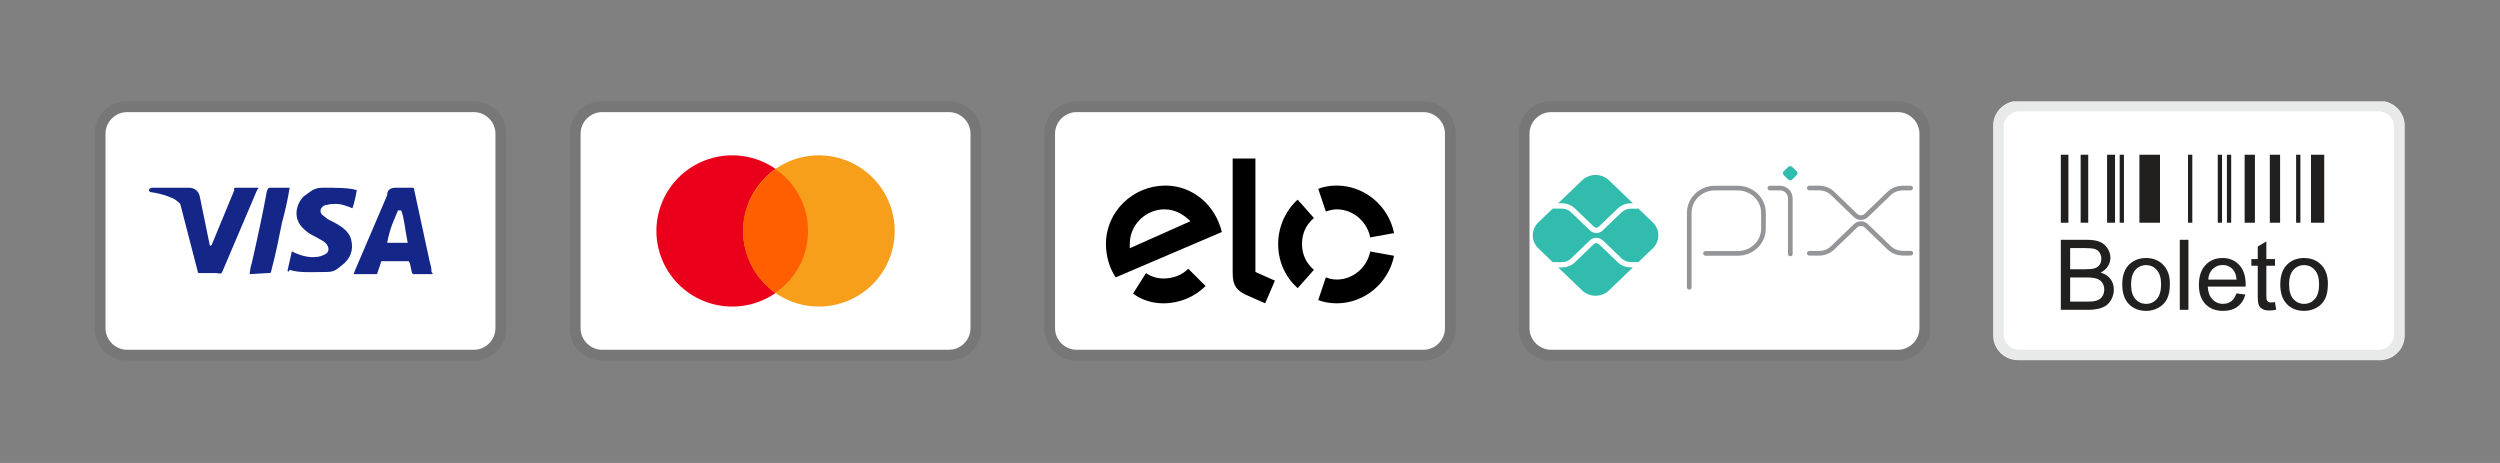 <svg version="1.2" preserveAspectRatio="xMidYMid meet" height="200" viewBox="0 0 810 150" zoomAndPan="magnify" width="1080" xmlns:xlink="http://www.w3.org/1999/xlink" xmlns="http://www.w3.org/2000/svg"><rect x="0" y="0" width="810" height="150" fill="#808080" stroke="none"/><defs><clipPath id="78ac9ac152"><path d="M 30.605 32.824 L 164.105 32.824 L 164.105 116.824 L 30.605 116.824 Z M 30.605 32.824"></path></clipPath><clipPath id="39fd060d6b"><path d="M 184.527 32.824 L 318 32.824 L 318 116.824 L 184.527 116.824 Z M 184.527 32.824"></path></clipPath><clipPath id="2b25bda6dc"><path d="M 338.254 32.824 L 471.754 32.824 L 471.754 116.824 L 338.254 116.824 Z M 338.254 32.824"></path></clipPath><clipPath id="518ca92b95"><path d="M 492.051 32.824 L 625.402 32.824 L 625.402 116.824 L 492.051 116.824 Z M 492.051 32.824"></path></clipPath><clipPath id="7369993071"><path d="M 645.703 32.824 L 779.203 32.824 L 779.203 116.824 L 645.703 116.824 Z M 645.703 32.824"></path></clipPath></defs><g id="d163651094"><g clip-path="url(#78ac9ac152)" clip-rule="nonzero"><path d="M 153.504 32.824 L 41.207 32.824 C 35.242 32.824 30.68 37.375 30.68 43.324 L 30.68 106.324 C 30.68 112.277 35.594 116.824 41.207 116.824 L 153.504 116.824 C 159.469 116.824 164.031 112.277 164.031 106.324 L 164.031 43.324 C 164.031 37.375 159.117 32.824 153.504 32.824 Z M 153.504 32.824" style="stroke:none;fill-rule:nonzero;fill:#000000;fill-opacity:0.07;"></path></g><path d="M 153.504 36.324 C 157.363 36.324 160.52 39.477 160.52 43.324 L 160.52 106.324 C 160.52 110.176 157.363 113.324 153.504 113.324 L 41.207 113.324 C 37.348 113.324 34.188 110.176 34.188 106.324 L 34.188 43.324 C 34.188 39.477 37.348 36.324 41.207 36.324 L 153.504 36.324" style="stroke:none;fill-rule:nonzero;fill:#ffffff;fill-opacity:1;"></path><path d="M 129.988 68.176 L 128.938 68.176 C 127.535 71.676 126.48 73.426 125.43 78.676 L 132.098 78.676 C 131.043 73.426 131.043 70.977 129.988 68.176 Z M 140.168 88.824 L 134.203 88.824 C 133.852 88.824 133.852 88.824 133.5 88.477 L 132.797 85.324 L 132.445 84.625 L 124.023 84.625 C 123.672 84.625 123.324 84.625 123.324 85.324 L 122.27 88.477 C 122.27 88.824 121.918 88.824 121.918 88.824 L 114.551 88.824 L 115.25 87.074 L 125.43 63.277 C 125.43 61.527 126.48 60.824 128.234 60.824 L 133.5 60.824 C 133.852 60.824 134.203 60.824 134.203 61.527 L 139.113 84.277 C 139.465 85.676 139.816 86.727 139.816 88.125 C 140.168 88.477 140.168 88.477 140.168 88.824 Z M 93.145 87.777 L 94.547 81.477 C 94.898 81.477 95.25 81.824 95.25 81.824 C 97.707 82.875 100.16 83.574 102.617 83.227 C 103.32 83.227 104.371 82.875 105.074 82.527 C 106.828 81.824 106.828 80.074 105.426 78.676 C 104.723 77.977 103.672 77.625 102.617 76.926 C 101.215 76.227 99.812 75.527 98.758 74.477 C 94.547 70.977 95.949 66.074 98.406 63.625 C 100.512 62.227 101.566 60.824 104.371 60.824 C 108.582 60.824 113.145 60.824 115.25 61.527 L 115.602 61.527 C 115.25 63.625 114.902 65.375 114.199 67.477 C 112.445 66.777 110.688 66.074 108.934 66.074 C 107.883 66.074 106.828 66.074 105.777 66.426 C 105.074 66.426 104.723 66.777 104.371 67.125 C 103.672 67.824 103.672 68.875 104.371 69.574 L 106.129 70.977 C 107.531 71.676 108.934 72.375 109.988 73.074 C 111.742 74.125 113.496 75.875 113.848 77.977 C 114.551 81.125 113.496 83.926 110.688 86.027 C 108.934 87.426 108.234 88.125 105.777 88.125 C 100.863 88.125 97.004 88.477 93.844 87.426 C 93.496 88.125 93.496 88.125 93.145 87.777 Z M 80.859 88.824 C 81.211 86.375 81.211 86.375 81.562 85.324 C 83.316 77.625 85.07 69.574 86.477 61.875 C 86.828 61.176 86.828 60.824 87.527 60.824 L 93.844 60.824 C 93.145 65.027 92.441 68.176 91.387 72.027 C 90.336 77.277 89.281 82.527 87.879 87.777 C 87.879 88.477 87.527 88.477 86.828 88.477 M 48.227 61.527 C 48.227 61.176 48.926 60.824 49.277 60.824 L 61.211 60.824 C 62.965 60.824 64.367 61.875 64.719 63.625 L 67.875 79.027 C 67.875 79.375 67.875 79.375 68.227 79.727 C 68.227 79.375 68.578 79.375 68.578 79.375 L 75.949 61.527 C 75.598 61.176 75.949 60.824 76.301 60.824 L 83.668 60.824 C 83.668 61.176 83.668 61.176 83.316 61.527 L 72.438 87.074 C 72.086 87.777 72.086 88.125 71.738 88.477 C 71.387 88.824 70.684 88.477 69.98 88.477 L 64.719 88.477 C 64.367 88.477 64.016 88.477 64.016 87.777 L 58.402 66.074 C 57.699 65.375 56.648 64.324 55.242 63.977 C 53.137 62.926 49.277 62.227 48.574 62.227 Z M 48.227 61.527" style="stroke:none;fill-rule:nonzero;fill:#142688;fill-opacity:1;"></path><g clip-path="url(#39fd060d6b)" clip-rule="nonzero"><path d="M 307.426 32.824 L 195.129 32.824 C 189.164 32.824 184.602 37.375 184.602 43.324 L 184.602 106.324 C 184.602 112.277 189.516 116.824 195.129 116.824 L 307.426 116.824 C 313.391 116.824 317.953 112.277 317.953 106.324 L 317.953 43.324 C 317.953 37.375 313.039 32.824 307.426 32.824 Z M 307.426 32.824" style="stroke:none;fill-rule:nonzero;fill:#000000;fill-opacity:0.07;"></path></g><path d="M 307.426 36.324 C 311.285 36.324 314.441 39.477 314.441 43.324 L 314.441 106.324 C 314.441 110.176 311.285 113.324 307.426 113.324 L 195.129 113.324 C 191.27 113.324 188.109 110.176 188.109 106.324 L 188.109 43.324 C 188.109 39.477 191.27 36.324 195.129 36.324 L 307.426 36.324" style="stroke:none;fill-rule:nonzero;fill:#ffffff;fill-opacity:1;"></path><path d="M 261.805 74.824 C 261.805 75.629 261.766 76.43 261.688 77.227 C 261.609 78.027 261.488 78.82 261.332 79.605 C 261.176 80.395 260.98 81.172 260.746 81.938 C 260.512 82.707 260.242 83.461 259.934 84.203 C 259.629 84.941 259.285 85.668 258.902 86.375 C 258.523 87.082 258.113 87.77 257.664 88.438 C 257.219 89.105 256.738 89.75 256.23 90.367 C 255.719 90.988 255.18 91.582 254.609 92.148 C 254.043 92.719 253.445 93.254 252.824 93.766 C 252.203 94.273 251.555 94.75 250.887 95.195 C 250.219 95.645 249.531 96.055 248.82 96.434 C 248.109 96.812 247.383 97.152 246.641 97.461 C 245.898 97.77 245.141 98.039 244.371 98.27 C 243.602 98.504 242.82 98.699 242.031 98.855 C 241.242 99.012 240.449 99.129 239.648 99.207 C 238.848 99.285 238.043 99.324 237.238 99.324 C 236.438 99.324 235.633 99.285 234.832 99.207 C 234.031 99.129 233.238 99.012 232.449 98.855 C 231.66 98.699 230.879 98.504 230.109 98.27 C 229.34 98.039 228.582 97.77 227.84 97.461 C 227.098 97.152 226.371 96.812 225.66 96.434 C 224.949 96.055 224.262 95.645 223.594 95.195 C 222.922 94.75 222.277 94.273 221.656 93.766 C 221.035 93.254 220.438 92.719 219.871 92.148 C 219.301 91.582 218.762 90.988 218.25 90.367 C 217.742 89.75 217.262 89.105 216.816 88.438 C 216.367 87.77 215.957 87.082 215.574 86.375 C 215.195 85.668 214.852 84.941 214.547 84.203 C 214.238 83.461 213.965 82.707 213.734 81.938 C 213.5 81.172 213.305 80.395 213.148 79.605 C 212.992 78.82 212.871 78.027 212.793 77.227 C 212.715 76.43 212.676 75.629 212.676 74.824 C 212.676 74.023 212.715 73.223 212.793 72.426 C 212.871 71.625 212.992 70.832 213.148 70.047 C 213.305 69.258 213.5 68.48 213.734 67.715 C 213.965 66.945 214.238 66.191 214.547 65.449 C 214.852 64.707 215.195 63.984 215.574 63.277 C 215.957 62.57 216.367 61.883 216.816 61.215 C 217.262 60.547 217.742 59.902 218.25 59.285 C 218.762 58.664 219.301 58.07 219.871 57.5 C 220.438 56.934 221.035 56.395 221.656 55.887 C 222.277 55.379 222.922 54.902 223.594 54.453 C 224.262 54.008 224.949 53.598 225.66 53.219 C 226.371 52.84 227.098 52.5 227.84 52.191 C 228.582 51.883 229.34 51.613 230.109 51.383 C 230.879 51.148 231.66 50.953 232.449 50.797 C 233.238 50.641 234.031 50.523 234.832 50.445 C 235.633 50.367 236.438 50.324 237.238 50.324 C 238.043 50.324 238.848 50.367 239.648 50.445 C 240.449 50.523 241.242 50.641 242.031 50.797 C 242.82 50.953 243.602 51.148 244.371 51.383 C 245.141 51.613 245.898 51.883 246.641 52.191 C 247.383 52.5 248.109 52.84 248.82 53.219 C 249.531 53.598 250.219 54.008 250.887 54.453 C 251.555 54.902 252.203 55.379 252.824 55.887 C 253.445 56.395 254.043 56.934 254.609 57.5 C 255.18 58.07 255.719 58.664 256.23 59.285 C 256.738 59.902 257.219 60.547 257.664 61.215 C 258.113 61.883 258.523 62.57 258.902 63.277 C 259.285 63.984 259.629 64.707 259.934 65.449 C 260.242 66.191 260.512 66.945 260.746 67.715 C 260.98 68.48 261.176 69.258 261.332 70.047 C 261.488 70.832 261.609 71.625 261.688 72.426 C 261.766 73.223 261.805 74.023 261.805 74.824 Z M 261.805 74.824" style="stroke:none;fill-rule:nonzero;fill:#eb001b;fill-opacity:1;"></path><path d="M 289.879 74.824 C 289.879 75.629 289.84 76.43 289.762 77.227 C 289.68 78.027 289.562 78.82 289.406 79.605 C 289.25 80.395 289.055 81.172 288.82 81.938 C 288.586 82.707 288.316 83.461 288.008 84.203 C 287.699 84.941 287.355 85.668 286.977 86.375 C 286.598 87.082 286.188 87.77 285.738 88.438 C 285.293 89.105 284.812 89.75 284.301 90.367 C 283.793 90.988 283.254 91.582 282.684 92.148 C 282.113 92.719 281.52 93.254 280.898 93.766 C 280.277 94.273 279.629 94.75 278.961 95.195 C 278.293 95.645 277.602 96.055 276.895 96.434 C 276.184 96.812 275.457 97.152 274.715 97.461 C 273.973 97.77 273.215 98.039 272.445 98.27 C 271.676 98.504 270.895 98.699 270.105 98.855 C 269.316 99.012 268.523 99.129 267.723 99.207 C 266.922 99.285 266.117 99.324 265.312 99.324 C 264.508 99.324 263.707 99.285 262.906 99.207 C 262.105 99.129 261.312 99.012 260.523 98.855 C 259.734 98.699 258.953 98.504 258.184 98.27 C 257.414 98.039 256.656 97.77 255.914 97.461 C 255.172 97.152 254.445 96.812 253.734 96.434 C 253.023 96.055 252.336 95.645 251.668 95.195 C 250.996 94.75 250.352 94.273 249.73 93.766 C 249.109 93.254 248.512 92.719 247.945 92.148 C 247.375 91.582 246.836 90.988 246.324 90.367 C 245.816 89.75 245.336 89.105 244.891 88.438 C 244.441 87.77 244.027 87.082 243.648 86.375 C 243.27 85.668 242.926 84.941 242.621 84.203 C 242.312 83.461 242.039 82.707 241.809 81.938 C 241.574 81.172 241.379 80.395 241.223 79.605 C 241.062 78.82 240.945 78.027 240.867 77.227 C 240.789 76.43 240.75 75.629 240.75 74.824 C 240.75 74.023 240.789 73.223 240.867 72.426 C 240.945 71.625 241.062 70.832 241.223 70.047 C 241.379 69.258 241.574 68.48 241.809 67.715 C 242.039 66.945 242.312 66.191 242.621 65.449 C 242.926 64.707 243.27 63.984 243.648 63.277 C 244.027 62.57 244.441 61.883 244.891 61.215 C 245.336 60.547 245.816 59.902 246.324 59.285 C 246.836 58.664 247.375 58.07 247.945 57.5 C 248.512 56.934 249.109 56.395 249.73 55.887 C 250.352 55.379 250.996 54.902 251.668 54.453 C 252.336 54.008 253.023 53.598 253.734 53.219 C 254.445 52.84 255.172 52.5 255.914 52.191 C 256.656 51.883 257.414 51.613 258.184 51.383 C 258.953 51.148 259.734 50.953 260.523 50.797 C 261.312 50.641 262.105 50.523 262.906 50.445 C 263.707 50.367 264.508 50.324 265.312 50.324 C 266.117 50.324 266.922 50.367 267.723 50.445 C 268.523 50.523 269.316 50.641 270.105 50.797 C 270.895 50.953 271.676 51.148 272.445 51.383 C 273.215 51.613 273.973 51.883 274.715 52.191 C 275.457 52.5 276.184 52.84 276.895 53.219 C 277.602 53.598 278.293 54.008 278.961 54.453 C 279.629 54.902 280.277 55.379 280.898 55.887 C 281.52 56.395 282.113 56.934 282.684 57.5 C 283.254 58.07 283.793 58.664 284.301 59.285 C 284.812 59.902 285.293 60.547 285.738 61.215 C 286.188 61.883 286.598 62.57 286.977 63.277 C 287.355 63.984 287.699 64.707 288.008 65.449 C 288.316 66.191 288.586 66.945 288.82 67.715 C 289.055 68.48 289.25 69.258 289.406 70.047 C 289.562 70.832 289.68 71.625 289.762 72.426 C 289.84 73.223 289.879 74.023 289.879 74.824 Z M 289.879 74.824" style="stroke:none;fill-rule:nonzero;fill:#f79e1b;fill-opacity:1;"></path><path d="M 261.805 74.824 C 261.805 66.426 257.594 59.074 251.277 54.875 C 244.961 59.426 240.75 66.777 240.75 74.824 C 240.75 82.875 244.961 90.574 251.277 94.777 C 257.594 90.574 261.805 83.227 261.805 74.824 Z M 261.805 74.824" style="stroke:none;fill-rule:nonzero;fill:#ff5f00;fill-opacity:1;"></path><g clip-path="url(#2b25bda6dc)" clip-rule="nonzero"><path d="M 461.148 32.824 L 348.855 32.824 C 342.891 32.824 338.328 37.375 338.328 43.324 L 338.328 106.324 C 338.328 112.277 343.238 116.824 348.855 116.824 L 461.148 116.824 C 467.117 116.824 471.676 112.277 471.676 106.324 L 471.676 43.324 C 471.676 37.375 466.766 32.824 461.148 32.824 Z M 461.148 32.824" style="stroke:none;fill-rule:nonzero;fill:#000000;fill-opacity:0.07;"></path></g><path d="M 461.148 36.324 C 465.012 36.324 468.168 39.477 468.168 43.324 L 468.168 106.324 C 468.168 110.176 465.012 113.324 461.148 113.324 L 348.855 113.324 C 344.996 113.324 341.836 110.176 341.836 106.324 L 341.836 43.324 C 341.836 39.477 344.996 36.324 348.855 36.324 L 461.148 36.324" style="stroke:none;fill-rule:nonzero;fill:#ffffff;fill-opacity:1;"></path><path d="M 385 87.074 C 382.895 89.176 380.086 90.227 376.93 90.227 C 374.824 90.227 372.719 89.527 371.312 88.477 L 367.102 95.125 C 369.91 97.227 373.418 98.277 376.93 98.277 C 382.191 98.277 387.105 96.176 390.613 92.676 Z M 377.629 60.125 C 367.102 60.125 358.328 68.527 358.328 79.027 C 358.328 82.875 359.383 86.727 361.488 89.875 L 395.879 75.176 C 393.773 66.426 386.402 60.125 377.629 60.125 Z M 366.051 80.426 L 366.051 79.027 C 366.051 72.727 371.312 67.824 377.281 67.824 C 380.789 67.824 383.598 69.574 385.703 71.676 Z M 406.758 51.375 L 406.758 88.125 L 413.074 90.926 L 409.914 98.277 L 403.598 95.477 C 402.195 94.777 401.141 94.074 400.441 93.027 C 399.738 91.977 399.387 90.574 399.387 88.477 L 399.387 51.375 Z M 429.566 68.527 C 430.621 68.176 432.023 67.824 433.074 67.824 C 438.34 67.824 442.902 71.676 443.953 76.926 L 451.676 75.527 C 449.922 66.777 442.199 60.125 433.074 60.125 C 430.969 60.125 428.863 60.477 427.109 61.176 Z M 420.441 93.375 L 425.707 87.426 C 423.25 85.324 421.848 82.527 421.848 79.027 C 421.848 75.527 423.25 72.727 425.707 70.625 L 420.441 64.676 C 416.582 68.176 414.125 73.426 414.125 79.027 C 414.125 84.977 416.582 89.875 420.441 93.375 Z M 443.953 81.477 C 442.902 86.727 438.34 90.574 433.074 90.574 C 431.672 90.574 430.621 90.227 429.566 89.875 L 427.109 97.227 C 428.863 97.926 430.969 98.277 433.074 98.277 C 442.199 98.277 449.922 91.625 451.676 82.875 Z M 443.953 81.477" style="stroke:none;fill-rule:nonzero;fill:#000000;fill-opacity:1;"></path><g clip-path="url(#518ca92b95)" clip-rule="nonzero"><path d="M 614.875 32.824 L 502.578 32.824 C 496.613 32.824 492.051 37.375 492.051 43.324 L 492.051 106.324 C 492.051 112.277 496.965 116.824 502.578 116.824 L 614.875 116.824 C 620.84 116.824 625.402 112.277 625.402 106.324 L 625.402 43.324 C 625.402 37.375 620.488 32.824 614.875 32.824 Z M 614.875 32.824" style="stroke:none;fill-rule:nonzero;fill:#000000;fill-opacity:0.07;"></path></g><path d="M 614.875 36.324 C 618.734 36.324 621.895 39.477 621.895 43.324 L 621.895 106.324 C 621.895 110.176 618.734 113.324 614.875 113.324 L 502.578 113.324 C 498.719 113.324 495.562 110.176 495.562 106.324 L 495.562 43.324 C 495.562 39.477 498.719 36.324 502.578 36.324 Z M 614.875 36.324" style="stroke:none;fill-rule:nonzero;fill:#ffffff;fill-opacity:1;"></path><path d="M 555.656 61.688 C 551.438 61.688 548.07 64.965 548.07 68.957 L 548.07 93.043 C 548.086 93.262 548.02 93.449 547.867 93.609 C 547.719 93.77 547.535 93.852 547.312 93.852 C 547.094 93.852 546.91 93.77 546.762 93.609 C 546.609 93.449 546.543 93.262 546.559 93.043 L 546.559 68.957 C 546.559 64.082 550.656 60.176 555.656 60.176 L 563.051 60.184 C 568.035 60.195 572.121 64.094 572.121 68.953 L 572.121 74.082 C 572.121 78.957 568.02 82.863 563.02 82.863 L 552.574 82.863 C 552.363 82.863 552.184 82.789 552.035 82.641 C 551.887 82.492 551.816 82.316 551.816 82.105 C 551.816 81.898 551.887 81.719 552.035 81.57 C 552.184 81.426 552.363 81.352 552.574 81.352 L 563.02 81.352 C 567.238 81.352 570.605 78.07 570.605 74.082 L 570.605 68.953 C 570.605 64.977 567.25 61.707 563.047 61.699 Z M 572.672 60.93 C 572.672 60.512 573.012 60.172 573.43 60.172 L 576.641 60.172 C 577.738 60.172 578.797 60.59 579.586 61.352 C 580.371 62.105 580.816 63.137 580.816 64.223 L 580.816 82.211 C 580.824 82.316 580.812 82.422 580.781 82.523 C 580.746 82.621 580.691 82.715 580.621 82.793 C 580.551 82.871 580.465 82.934 580.367 82.977 C 580.27 83.02 580.168 83.039 580.059 83.039 C 579.953 83.039 579.852 83.02 579.754 82.977 C 579.656 82.934 579.57 82.871 579.5 82.793 C 579.426 82.715 579.375 82.621 579.34 82.523 C 579.309 82.422 579.297 82.316 579.305 82.211 L 579.305 64.223 C 579.305 63.516 579.047 62.922 578.535 62.438 C 578.004 61.93 577.371 61.68 576.641 61.684 L 573.43 61.684 C 573.223 61.684 573.043 61.609 572.895 61.461 C 572.746 61.316 572.672 61.137 572.672 60.926 Z M 572.672 60.93" style="stroke:none;fill-rule:evenodd;fill:#939598;fill-opacity:1;"></path><path d="M 579.371 58.141 L 577.918 56.742 C 577.742 56.57 577.652 56.359 577.648 56.113 C 577.648 55.863 577.738 55.652 577.918 55.48 L 579.371 54.086 C 579.555 53.91 579.773 53.82 580.027 53.82 C 580.281 53.82 580.5 53.91 580.68 54.086 L 582.133 55.484 C 582.312 55.656 582.402 55.867 582.406 56.113 C 582.406 56.363 582.316 56.574 582.133 56.746 L 580.68 58.141 C 580.5 58.316 580.281 58.402 580.027 58.402 C 579.777 58.402 579.559 58.316 579.371 58.141 Z M 579.371 58.141" style="stroke:none;fill-rule:nonzero;fill:#32bcad;fill-opacity:1;"></path><path transform="matrix(3.509,0,0,3.5,492.052,32.826)" d="M 26.833 8.025 L 27.739 8.025 C 28.205 8.025 28.652 8.203 28.982 8.521 L 31.102 10.566 C 31.241 10.7 31.407 10.766 31.599 10.764 C 31.791 10.764 31.958 10.698 32.097 10.566 L 34.208 8.528 C 34.539 8.212 34.987 8.032 35.452 8.032 L 36.189 8.032" style="fill:none;stroke-width:0.432;stroke-linecap:round;stroke-linejoin:round;stroke:#939598;stroke-opacity:1;stroke-miterlimit:10;"></path><path d="M 602.945 73.223 C 602.473 73.223 602.066 73.387 601.723 73.707 L 594.281 80.863 C 592.984 82.113 591.223 82.812 589.395 82.812 L 586.215 82.812 C 586.008 82.812 585.828 82.738 585.68 82.59 C 585.531 82.445 585.457 82.266 585.457 82.059 C 585.457 81.848 585.531 81.672 585.68 81.523 C 585.828 81.375 586.008 81.301 586.215 81.301 L 589.395 81.301 C 590.109 81.305 590.797 81.176 591.461 80.91 C 592.125 80.645 592.715 80.27 593.23 79.773 L 600.672 72.621 C 601.301 72.008 602.059 71.707 602.941 71.711 C 603.82 71.715 604.574 72.016 605.211 72.621 M 605.211 72.621 L 612.625 79.75 C 613.637 80.723 615.02 81.277 616.461 81.277 L 619.047 81.277 C 619.266 81.262 619.457 81.328 619.617 81.477 C 619.777 81.629 619.855 81.812 619.855 82.031 C 619.855 82.25 619.777 82.434 619.617 82.582 C 619.457 82.734 619.266 82.801 619.047 82.785 L 616.461 82.785 C 614.637 82.785 612.875 82.086 611.574 80.836 L 604.16 73.707 C 603.82 73.375 603.414 73.215 602.941 73.223" style="stroke:none;fill-rule:evenodd;fill:#939598;fill-opacity:1;"></path><path d="M 528.348 86.629 C 526.754 86.629 525.254 86.031 524.125 84.949 L 518.016 79.074 C 517.789 78.871 517.523 78.77 517.219 78.77 C 516.91 78.77 516.645 78.871 516.418 79.074 L 510.293 84.965 C 509.73 85.508 509.082 85.926 508.352 86.215 C 507.617 86.508 506.855 86.652 506.066 86.648 L 504.859 86.648 L 512.59 94.082 C 512.883 94.359 513.199 94.605 513.539 94.824 C 513.879 95.039 514.234 95.223 514.609 95.371 C 514.984 95.523 515.367 95.633 515.766 95.711 C 516.16 95.785 516.559 95.824 516.961 95.824 C 517.367 95.824 517.766 95.785 518.16 95.711 C 518.555 95.633 518.941 95.523 519.316 95.371 C 519.691 95.223 520.047 95.039 520.387 94.824 C 520.727 94.605 521.043 94.359 521.332 94.082 L 529.086 86.629 Z M 506.066 65.867 C 507.66 65.867 509.164 66.461 510.293 67.547 L 516.418 73.441 C 516.523 73.543 516.648 73.621 516.785 73.68 C 516.926 73.734 517.07 73.762 517.219 73.762 C 517.367 73.762 517.512 73.734 517.652 73.68 C 517.789 73.621 517.914 73.543 518.02 73.441 L 524.125 67.57 C 524.691 67.023 525.34 66.605 526.07 66.316 C 526.801 66.023 527.562 65.883 528.348 65.887 L 529.086 65.887 L 521.332 58.434 C 521.043 58.156 520.727 57.91 520.387 57.691 C 520.047 57.473 519.691 57.293 519.316 57.141 C 518.941 56.992 518.555 56.879 518.16 56.805 C 517.766 56.73 517.367 56.691 516.961 56.691 C 516.559 56.691 516.16 56.73 515.766 56.805 C 515.367 56.879 514.984 56.992 514.609 57.141 C 514.234 57.293 513.879 57.473 513.539 57.691 C 513.199 57.91 512.883 58.156 512.59 58.434 L 504.859 65.867 Z M 506.066 65.867" style="stroke:none;fill-rule:nonzero;fill:#32bcad;fill-opacity:1;"></path><path d="M 535.496 72.055 L 530.812 67.547 C 530.703 67.586 530.594 67.609 530.477 67.609 L 528.348 67.609 C 527.242 67.609 526.18 68.035 525.395 68.789 L 519.289 74.656 C 518.711 75.215 518.02 75.488 517.219 75.48 C 516.418 75.48 515.727 75.207 515.148 74.656 L 509.023 68.77 C 508.195 67.984 507.207 67.59 506.066 67.59 L 503.445 67.59 C 503.336 67.59 503.234 67.57 503.133 67.531 L 498.43 72.055 C 498.141 72.324 497.887 72.621 497.66 72.945 C 497.438 73.266 497.246 73.609 497.09 73.969 C 496.934 74.332 496.816 74.703 496.738 75.09 C 496.656 75.477 496.617 75.863 496.617 76.258 C 496.617 76.652 496.656 77.039 496.738 77.426 C 496.816 77.809 496.934 78.184 497.09 78.547 C 497.246 78.906 497.438 79.25 497.66 79.57 C 497.887 79.895 498.141 80.191 498.43 80.461 L 503.133 84.988 C 503.23 84.945 503.336 84.926 503.445 84.922 L 506.066 84.922 C 507.172 84.922 508.238 84.496 509.023 83.742 L 515.148 77.855 C 515.43 77.598 515.75 77.398 516.105 77.262 C 516.465 77.125 516.836 77.055 517.219 77.055 C 517.602 77.055 517.969 77.125 518.328 77.262 C 518.684 77.398 519.004 77.598 519.289 77.855 L 525.395 83.723 C 526.18 84.477 527.242 84.898 528.348 84.902 L 530.477 84.902 C 530.598 84.902 530.711 84.926 530.812 84.969 L 535.496 80.461 C 535.781 80.191 536.039 79.895 536.262 79.57 C 536.488 79.25 536.68 78.906 536.836 78.547 C 536.992 78.184 537.109 77.809 537.188 77.426 C 537.266 77.039 537.309 76.652 537.309 76.258 C 537.309 75.863 537.266 75.477 537.188 75.09 C 537.109 74.703 536.992 74.332 536.836 73.969 C 536.68 73.609 536.488 73.266 536.262 72.945 C 536.039 72.621 535.781 72.324 535.496 72.055" style="stroke:none;fill-rule:nonzero;fill:#32bcad;fill-opacity:1;"></path><g clip-path="url(#7369993071)" clip-rule="nonzero"><path d="M 771.059 116.703 L 653.848 116.703 C 653.32 116.703 652.797 116.648 652.277 116.543 C 651.758 116.441 651.254 116.285 650.766 116.086 C 650.273 115.883 649.809 115.633 649.371 115.34 C 648.93 115.047 648.523 114.711 648.148 114.34 C 647.773 113.965 647.441 113.559 647.145 113.121 C 646.852 112.68 646.602 112.219 646.398 111.73 C 646.195 111.242 646.043 110.738 645.938 110.223 C 645.832 109.703 645.777 109.184 645.777 108.652 L 645.777 40.754 C 645.777 36.324 649.41 32.703 653.848 32.703 L 771.059 32.703 C 775.496 32.703 779.129 36.324 779.129 40.754 L 779.129 108.652 C 779.129 113.082 775.496 116.703 771.059 116.703 Z M 771.059 116.703" style="stroke:none;fill-rule:nonzero;fill:#ffffff;fill-opacity:1;"></path><path d="M 770.578 116.703 L 654.324 116.703 C 649.609 116.703 645.777 112.934 645.777 108.305 L 645.777 41.105 C 645.777 36.473 649.609 32.703 654.324 32.703 L 770.578 32.703 C 775.297 32.703 779.129 36.473 779.129 41.105 L 779.129 108.305 C 779.129 112.934 775.297 116.703 770.578 116.703 Z M 654.324 36.062 C 651.496 36.062 649.195 38.324 649.195 41.105 L 649.195 108.305 C 649.195 111.082 651.496 113.344 654.324 113.344 L 770.578 113.344 C 773.41 113.344 775.711 111.082 775.711 108.305 L 775.711 41.105 C 775.711 38.324 773.41 36.062 770.578 36.062 Z M 654.324 36.062" style="stroke:none;fill-rule:nonzero;fill:#a7a8ab;fill-opacity:0.25;"></path></g><path d="M 674.129 50.133 L 676.586 50.133 L 676.586 72.176 L 674.129 72.176 Z M 667.707 50.133 L 670.164 50.133 L 670.164 72.176 L 667.707 72.176 Z M 693.168 50.133 L 699.84 50.133 L 699.84 72.176 L 693.168 72.176 Z M 727.262 50.133 L 730.594 50.133 L 730.594 72.176 L 727.262 72.176 Z M 735.418 50.133 L 738.75 50.133 L 738.75 72.176 L 735.418 72.176 Z M 748.766 50.133 L 753.051 50.133 L 753.051 72.176 L 748.766 72.176 Z M 743.941 50.133 L 745.328 50.133 L 745.328 72.176 L 743.941 72.176 Z M 721.52 50.133 L 722.906 50.133 L 722.906 72.176 L 721.52 72.176 Z M 718.555 50.133 L 719.941 50.133 L 719.941 72.176 L 718.555 72.176 Z M 708.918 50.133 L 710.305 50.133 L 710.305 72.176 L 708.918 72.176 Z M 686.777 50.133 L 688.16 50.133 L 688.16 72.176 L 686.777 72.176 Z M 682.695 50.133 L 685.266 50.133 L 685.266 72.176 L 682.695 72.176 Z M 667.707 100.375 L 667.707 77.703 L 676.238 77.703 C 677.977 77.703 679.363 77.93 680.418 78.391 C 681.465 78.848 682.285 79.555 682.879 80.512 C 683.473 81.457 683.773 82.457 683.773 83.504 C 683.773 84.469 683.508 85.383 682.984 86.234 C 682.391 87.16 681.598 87.852 680.602 88.312 C 681.977 88.715 683.035 89.398 683.77 90.371 C 684.508 91.336 684.883 92.48 684.883 93.801 C 684.883 94.867 684.652 95.855 684.203 96.766 C 683.816 97.602 683.262 98.305 682.535 98.875 C 681.875 99.363 681.047 99.738 680.047 99.996 C 678.84 100.27 677.617 100.398 676.379 100.375 L 667.703 100.375 Z M 670.727 87.234 L 675.641 87.234 C 676.977 87.234 677.934 87.141 678.508 86.973 C 679.215 86.793 679.793 86.414 680.238 85.836 C 680.652 85.238 680.848 84.578 680.82 83.852 C 680.836 83.137 680.656 82.473 680.277 81.863 C 679.914 81.289 679.398 80.891 678.727 80.68 C 678.051 80.473 676.902 80.367 675.27 80.367 L 670.727 80.367 L 670.727 87.238 Z M 670.727 97.715 L 676.387 97.715 C 677.359 97.715 678.047 97.676 678.441 97.605 C 679.129 97.48 679.711 97.273 680.18 96.988 C 680.676 96.668 681.055 96.246 681.324 95.723 C 681.629 95.168 681.773 94.527 681.773 93.805 C 681.773 92.957 681.559 92.223 681.117 91.594 C 680.668 90.945 680.062 90.508 679.309 90.273 C 678.539 90.023 677.43 89.895 675.984 89.895 L 670.727 89.895 Z M 687.613 92.156 C 687.613 89.125 688.461 86.875 690.16 85.414 C 691.574 84.199 693.305 83.594 695.34 83.594 C 697.598 83.594 699.453 84.332 700.891 85.809 C 702.324 87.281 703.043 89.324 703.043 91.926 C 703.043 94.039 702.73 95.695 702.094 96.902 C 701.457 98.129 700.531 99.066 699.312 99.723 C 698.078 100.402 696.754 100.738 695.344 100.723 C 693.035 100.723 691.172 99.988 689.75 98.516 C 688.324 97.043 687.613 94.922 687.613 92.156 Z M 690.473 92.164 C 690.473 94.266 690.93 95.84 691.855 96.879 C 692.781 97.926 693.938 98.449 695.344 98.449 C 696.727 98.449 697.883 97.926 698.809 96.875 C 699.727 95.824 700.191 94.227 700.191 92.078 C 700.191 90.051 699.727 88.516 698.797 87.477 C 698.371 86.969 697.852 86.578 697.246 86.301 C 696.641 86.027 696.008 85.895 695.344 85.906 C 693.938 85.906 692.781 86.426 691.855 87.465 C 690.934 88.504 690.473 90.07 690.473 92.168 Z M 706.254 100.375 L 706.254 77.703 L 709.051 77.703 L 709.051 100.375 Z M 724.613 95.055 L 727.5 95.438 C 727.051 97.109 726.211 98.414 724.98 99.336 C 723.754 100.262 722.188 100.727 720.273 100.727 C 717.871 100.727 715.969 99.988 714.559 98.512 C 713.152 97.035 712.445 94.965 712.445 92.297 C 712.445 89.543 713.156 87.402 714.578 85.879 C 716.004 84.352 717.852 83.594 720.121 83.594 C 722.316 83.594 724.109 84.34 725.504 85.828 C 726.898 87.324 727.594 89.426 727.594 92.129 L 727.582 92.867 L 715.309 92.867 C 715.414 94.668 715.922 96.051 716.844 97.004 C 717.289 97.477 717.809 97.84 718.406 98.09 C 719.008 98.34 719.629 98.457 720.277 98.441 C 721.301 98.441 722.172 98.172 722.895 97.633 C 723.621 97.094 724.188 96.23 724.613 95.051 Z M 715.469 90.59 L 724.645 90.59 C 724.52 89.207 724.168 88.172 723.59 87.48 C 723.176 86.957 722.664 86.555 722.055 86.273 C 721.449 85.988 720.812 85.855 720.141 85.871 C 718.859 85.871 717.785 86.301 716.914 87.152 C 716.047 88.008 715.562 89.156 715.469 90.59 Z M 737.098 97.891 L 737.48 100.352 C 736.789 100.508 736.09 100.59 735.379 100.602 C 734.367 100.602 733.586 100.441 733.023 100.121 C 732.469 99.797 732.078 99.383 731.848 98.859 C 731.621 98.34 731.508 97.238 731.508 95.566 L 731.508 86.098 L 729.445 86.098 L 729.445 83.945 L 731.508 83.945 L 731.508 79.883 L 734.301 78.211 L 734.301 83.945 L 737.094 83.945 L 737.094 86.098 L 734.301 86.098 L 734.301 95.727 C 734.301 96.527 734.352 97.035 734.449 97.266 C 734.547 97.5 734.707 97.68 734.926 97.809 C 735.227 97.961 735.543 98.027 735.879 98.008 L 737.094 97.895 Z M 738.809 92.156 C 738.809 89.125 739.652 86.875 741.352 85.414 C 742.766 84.199 744.496 83.594 746.531 83.594 C 748.793 83.594 750.645 84.332 752.082 85.809 C 753.52 87.281 754.238 89.324 754.238 91.926 C 754.238 94.039 753.922 95.695 753.285 96.902 C 752.648 98.129 751.723 99.066 750.508 99.723 C 749.27 100.402 747.945 100.738 746.535 100.723 C 744.23 100.723 742.367 99.988 740.941 98.516 C 739.516 97.043 738.809 94.922 738.809 92.156 Z M 741.664 92.164 C 741.664 94.266 742.125 95.84 743.047 96.879 C 743.973 97.926 745.133 98.449 746.535 98.449 C 747.922 98.449 749.074 97.926 750 96.875 C 750.922 95.824 751.383 94.227 751.383 92.078 C 751.383 90.051 750.918 88.516 749.992 87.477 C 749.562 86.969 749.047 86.578 748.441 86.301 C 747.836 86.027 747.199 85.895 746.535 85.906 C 745.133 85.906 743.973 86.426 743.047 87.465 C 742.129 88.504 741.664 90.07 741.664 92.168 Z M 741.664 92.164" style="stroke:none;fill-rule:nonzero;fill:#221f1f;fill-opacity:1;"></path></g></svg>